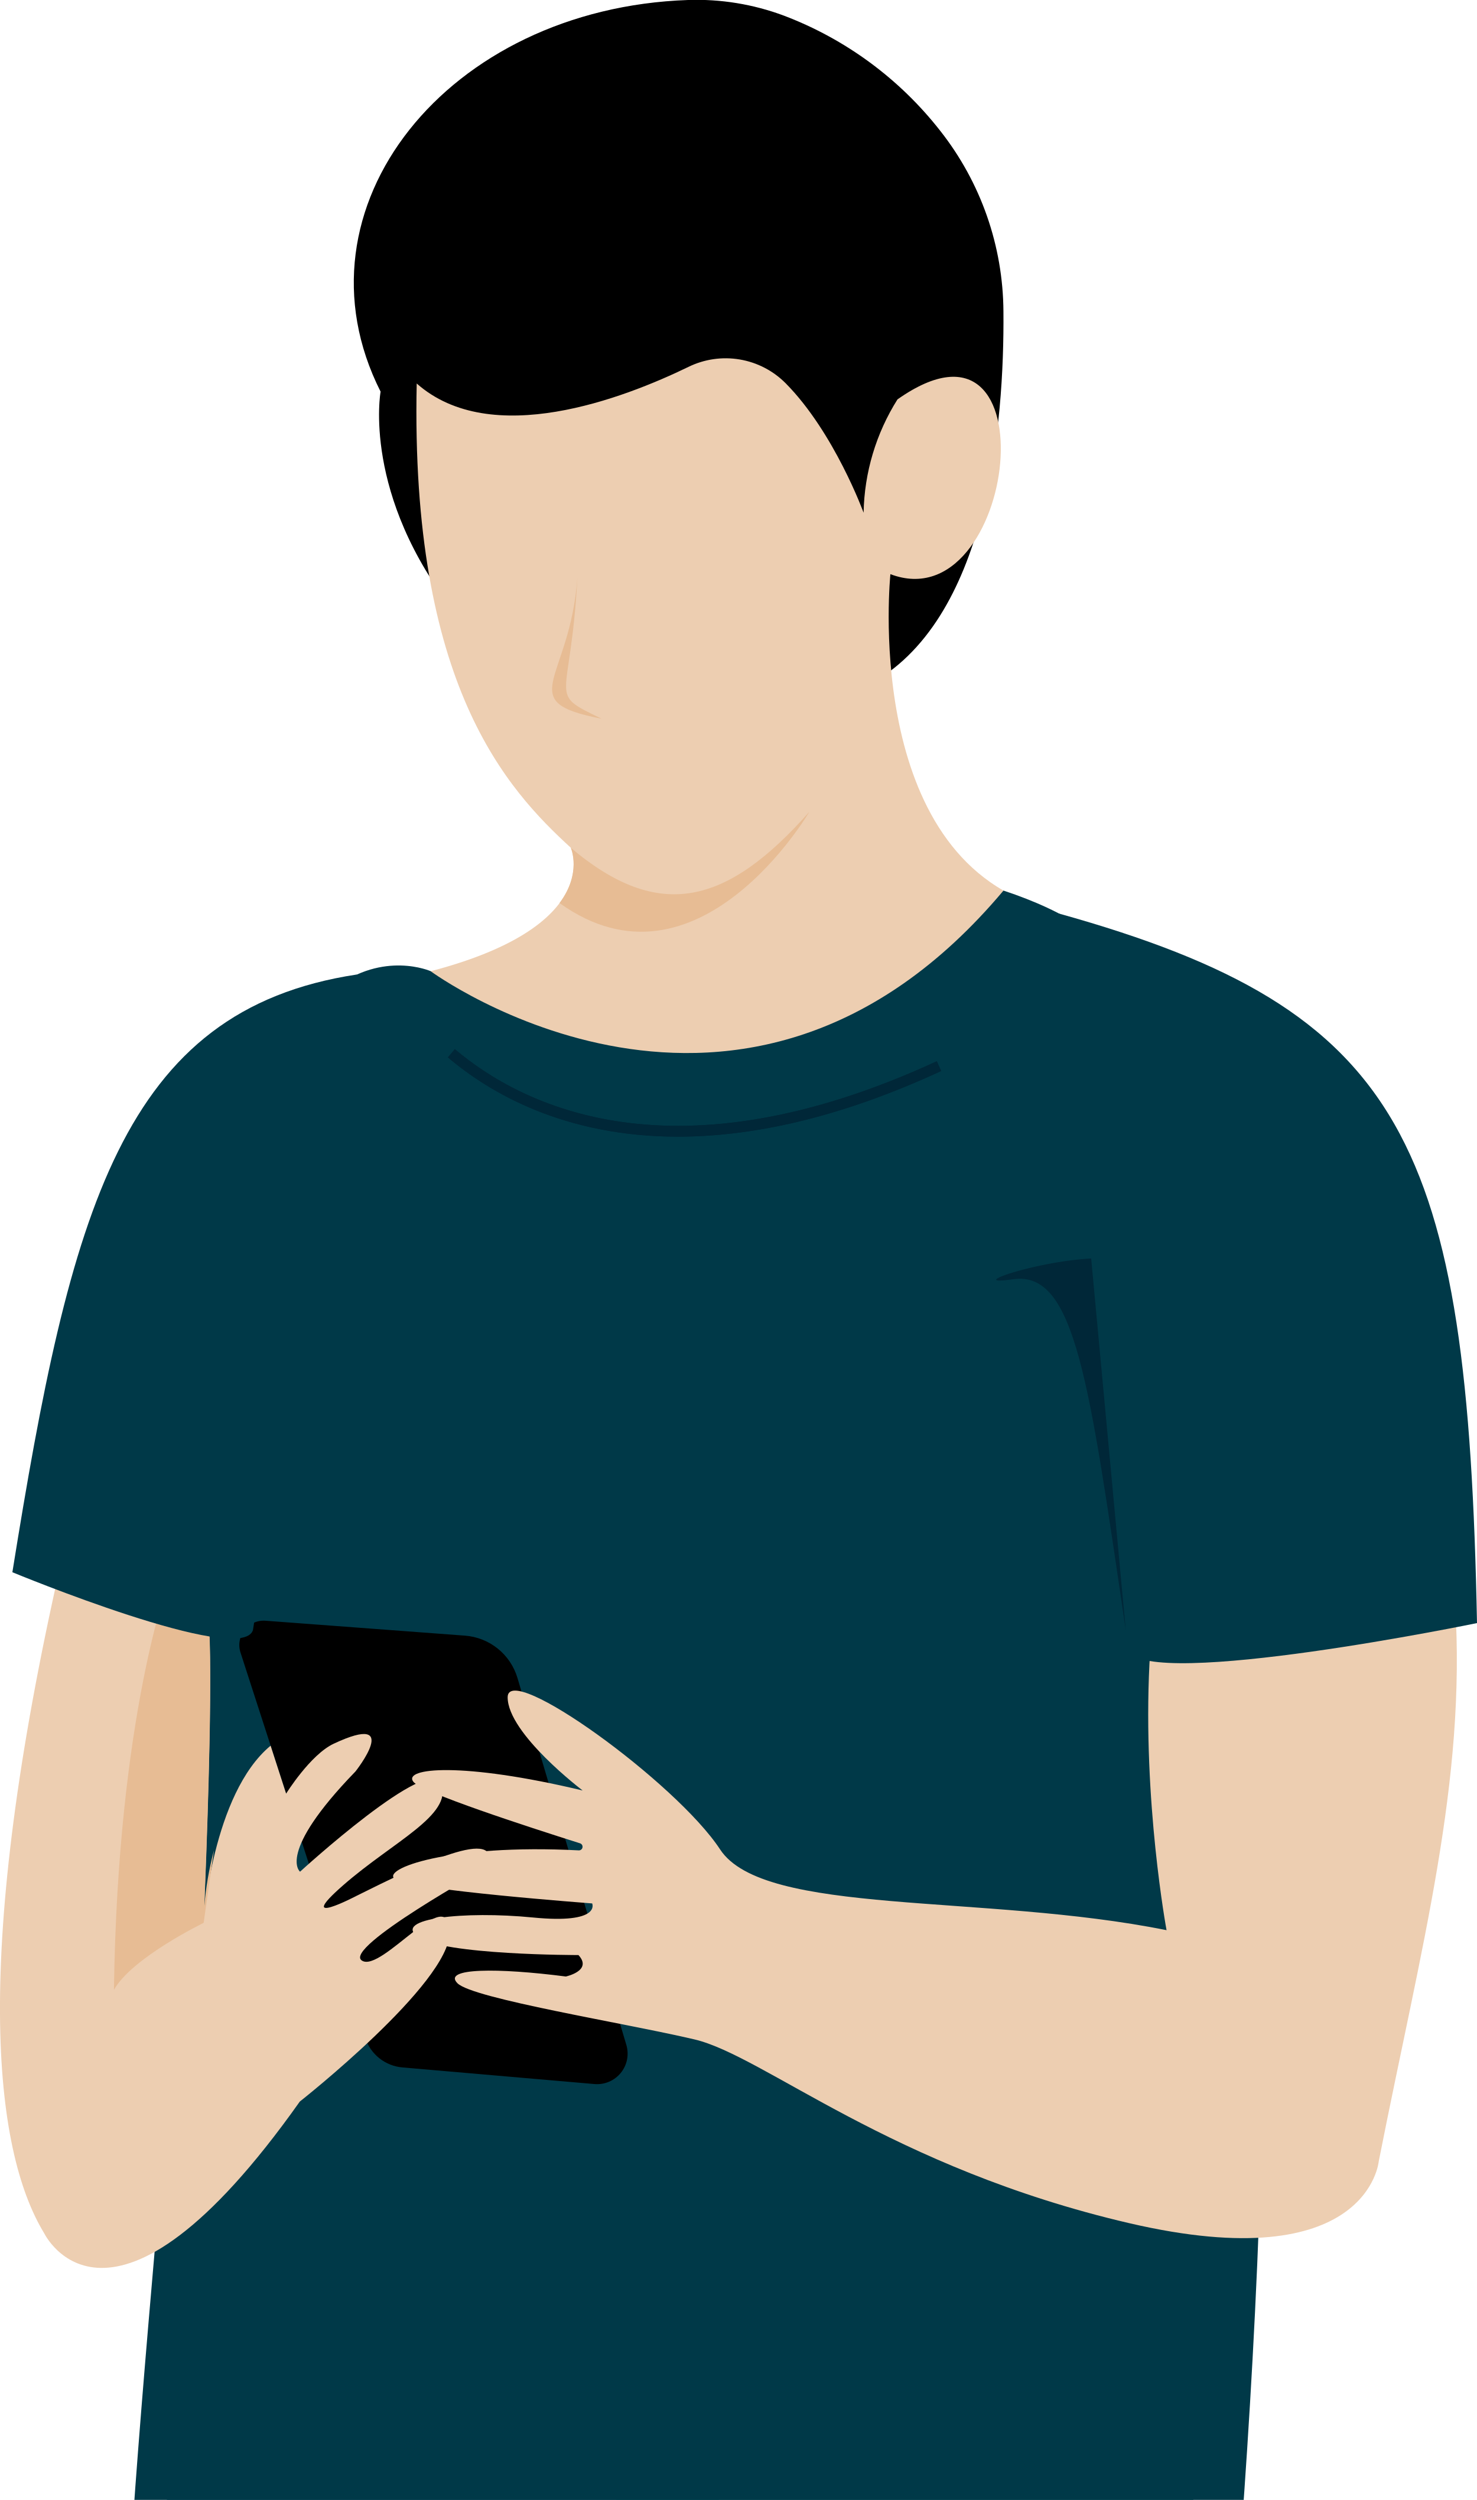 <svg xmlns="http://www.w3.org/2000/svg" width="169" height="286" viewBox="0 0 169 286" fill="none"><g clip-path="url(#clip0_84_2415)"><path d="M99.298 78.398C113.059 71.143 114.924 48.481 114.814 35.646C114.773 28.137 112.227 20.857 107.577 14.959C102.931 9.02 96.748 4.466 89.697 1.79C86.192 0.481 82.464 -0.128 78.724 7.37607e-06C51.218 0.947 32.913 23.749 43.547 44.806C43.547 44.806 41.392 56.643 52.155 70.206C62.918 83.768 99.298 78.398 99.298 78.398Z" fill="black"></path><path d="M47.681 43.849C46.933 78.408 58.041 90.325 65.318 96.992C65.318 96.992 69.762 106.884 45.721 111.95V128.714L118.246 124.256V103.454C98.65 96.588 101.882 65.688 101.882 65.688C116.346 71.173 120.64 33.044 102.69 45.694C100.239 49.58 98.898 54.064 98.814 58.658C98.814 58.658 95.483 49.513 89.927 43.879C88.501 42.431 86.656 41.468 84.652 41.127C82.649 40.786 80.589 41.084 78.764 41.979C71.358 45.574 56.19 51.403 47.681 43.874" fill="#EDCEB1"></path><path d="M66.061 66.127C65.218 77.959 58.579 80.248 68.839 82.228C62.44 79.131 65.318 80.587 66.061 66.127Z" fill="#E7BC94"></path><path d="M64.021 103.314C66.6 99.869 65.313 96.992 65.313 96.992C75.438 105.543 83.203 103.504 92.605 92.878C92.605 92.878 79.852 114.683 64.021 103.314Z" fill="#E7BC94"></path><path d="M18.759 256.072C19.596 397.551 30.479 490.459 29.642 575H59.772C68.749 456.627 86.266 395.84 81.537 256.072H18.759Z" fill="#004B5F"></path><path d="M135.952 256.072C138.406 311.828 132.53 384.183 130.027 411.422C129.388 418.135 129.748 424.905 131.094 431.512C142.905 488.355 132.73 575 132.73 575H109.947C83.178 422.696 82.35 409.956 67.657 256.072H135.952Z" fill="#005D62"></path><path d="M114.82 101.888C84.999 137.405 49.263 111.103 49.263 111.103C49.263 111.103 27.786 101.629 25.491 155.206C23.197 208.783 13.621 289.569 14.384 309.858C59.248 318.873 99.104 309.699 139.977 313.683C139.977 313.683 150.316 214.542 139.977 173.964C129.638 133.386 144.102 111.557 114.82 101.888Z" fill="#003948"></path><path d="M77.562 130.04C85.777 130.04 95.757 128.046 107.688 122.531L107.189 121.414C77.069 135.316 59.712 126.515 52.046 120.033L51.248 120.97C56.056 125.054 64.61 130.04 77.562 130.04Z" fill="#002738"></path><g style="mix-blend-mode:screen"><path d="M77.562 130.04C85.777 130.04 95.757 128.046 107.688 122.531L107.189 121.414C77.069 135.316 59.712 126.515 52.046 120.033L51.248 120.97C56.056 125.054 64.61 130.04 77.562 130.04Z" fill="#002738"></path></g><path d="M128.81 186.484C124.625 158.247 123.084 145.323 115.917 146.355C108.75 147.387 123.398 142.646 129.144 144.296C134.89 145.946 128.81 186.484 128.81 186.484Z" fill="#002738"></path><path d="M59.208 191.969L71.677 233.988C71.832 234.529 71.854 235.1 71.741 235.651C71.628 236.203 71.383 236.719 71.027 237.155C70.672 237.592 70.216 237.936 69.698 238.158C69.181 238.38 68.617 238.473 68.056 238.431L46.04 236.526C45.079 236.443 44.163 236.078 43.407 235.478C42.651 234.878 42.089 234.068 41.791 233.15L27.521 189.067C27.379 188.631 27.346 188.167 27.426 187.715C27.506 187.263 27.696 186.838 27.98 186.478C28.264 186.117 28.632 185.832 29.052 185.648C29.473 185.464 29.932 185.386 30.389 185.422L53.203 187.128C54.576 187.231 55.886 187.75 56.959 188.614C58.031 189.479 58.815 190.649 59.208 191.969Z" fill="black"></path><path d="M6.953 178.915C-3.182 223.462 -0.828 245.855 5.067 255.518C5.067 255.518 12.614 271.07 34.305 240.43C34.305 240.43 51.457 226.932 51.457 221.069C51.457 215.205 43.681 225.746 41.412 224.305C39.142 222.864 55.781 213.654 55.781 213.654C57.642 208.668 47.766 213.415 40.818 216.885C40.818 216.885 33.522 220.71 39.262 215.689C45.003 210.667 51.791 207.676 50.499 204.091C49.208 200.506 34.334 214.133 34.334 214.133C34.334 214.133 31.581 212.044 40.674 202.665C40.674 202.665 46.16 195.749 38.18 199.493C35.502 200.75 32.738 205.203 32.738 205.203L30.963 199.718C24.289 205.247 23.287 219.892 23.287 219.892C23.287 219.892 24.285 197.454 23.99 187.826C23.656 176.816 6.953 178.915 6.953 178.915Z" fill="#EDCEB1"></path><path d="M24.005 187.92C24.245 195.863 23.611 212.458 23.382 218.072C23.555 215.916 23.922 213.78 24.479 211.69L23.302 219.987C23.302 219.987 15.087 223.976 13.037 227.651C13.471 196.212 19.332 180.82 19.332 180.82L19.776 180.9C21.056 181.57 22.128 182.58 22.874 183.818C23.62 185.056 24.011 186.475 24.005 187.92Z" fill="#E7BC94"></path><path d="M40.818 111.492C13.885 115.57 8.05 138.592 1.416 179.873C1.416 179.873 27.621 190.723 28.943 186.489L40.818 111.492Z" fill="#003948"></path><path d="M131.523 190.284C130.73 206.04 133.478 220.824 133.478 220.824C112.505 216.601 87.413 219.244 82.395 211.585C77.377 203.926 58.086 190.01 58.086 194.178C58.086 198.347 66.669 204.844 66.669 204.844C52.814 201.533 46.07 202.266 47.297 203.846C48.215 205.038 60.355 208.987 66.385 210.892C66.477 210.925 66.554 210.99 66.603 211.075C66.652 211.161 66.668 211.26 66.65 211.357C66.633 211.453 66.581 211.54 66.505 211.602C66.429 211.664 66.333 211.697 66.235 211.695C51.233 210.917 43.502 213.864 45.212 215C47.053 216.227 67.756 217.763 67.756 217.763C67.756 217.763 68.844 220.146 60.978 219.373C53.113 218.601 44.923 219.483 47.801 221.587C50.679 223.691 66.185 223.671 66.185 223.671C67.846 225.462 64.744 226.125 64.744 226.125C56.993 225.127 50.569 225.127 52.345 226.898C54.12 228.668 71.467 231.44 79.457 233.32C87.448 235.2 101.862 247.979 129.219 254.347C156.576 260.714 157.758 247.271 157.758 247.271C162.646 222.495 167.798 203.891 166.486 183.373L131.812 185.986L131.523 190.284Z" fill="#EDCEB1"></path><path d="M121.179 104.521C160.795 115.57 167.943 130.639 169 185.692C169 185.692 131.678 193.365 129.034 188.868L121.179 104.521Z" fill="#003948"></path></g><defs><clipPath id="clip0_84_2415"><rect width="169" height="286" fill="white" transform="matrix(-1 0 0 1 169 0)"></rect></clipPath></defs></svg>